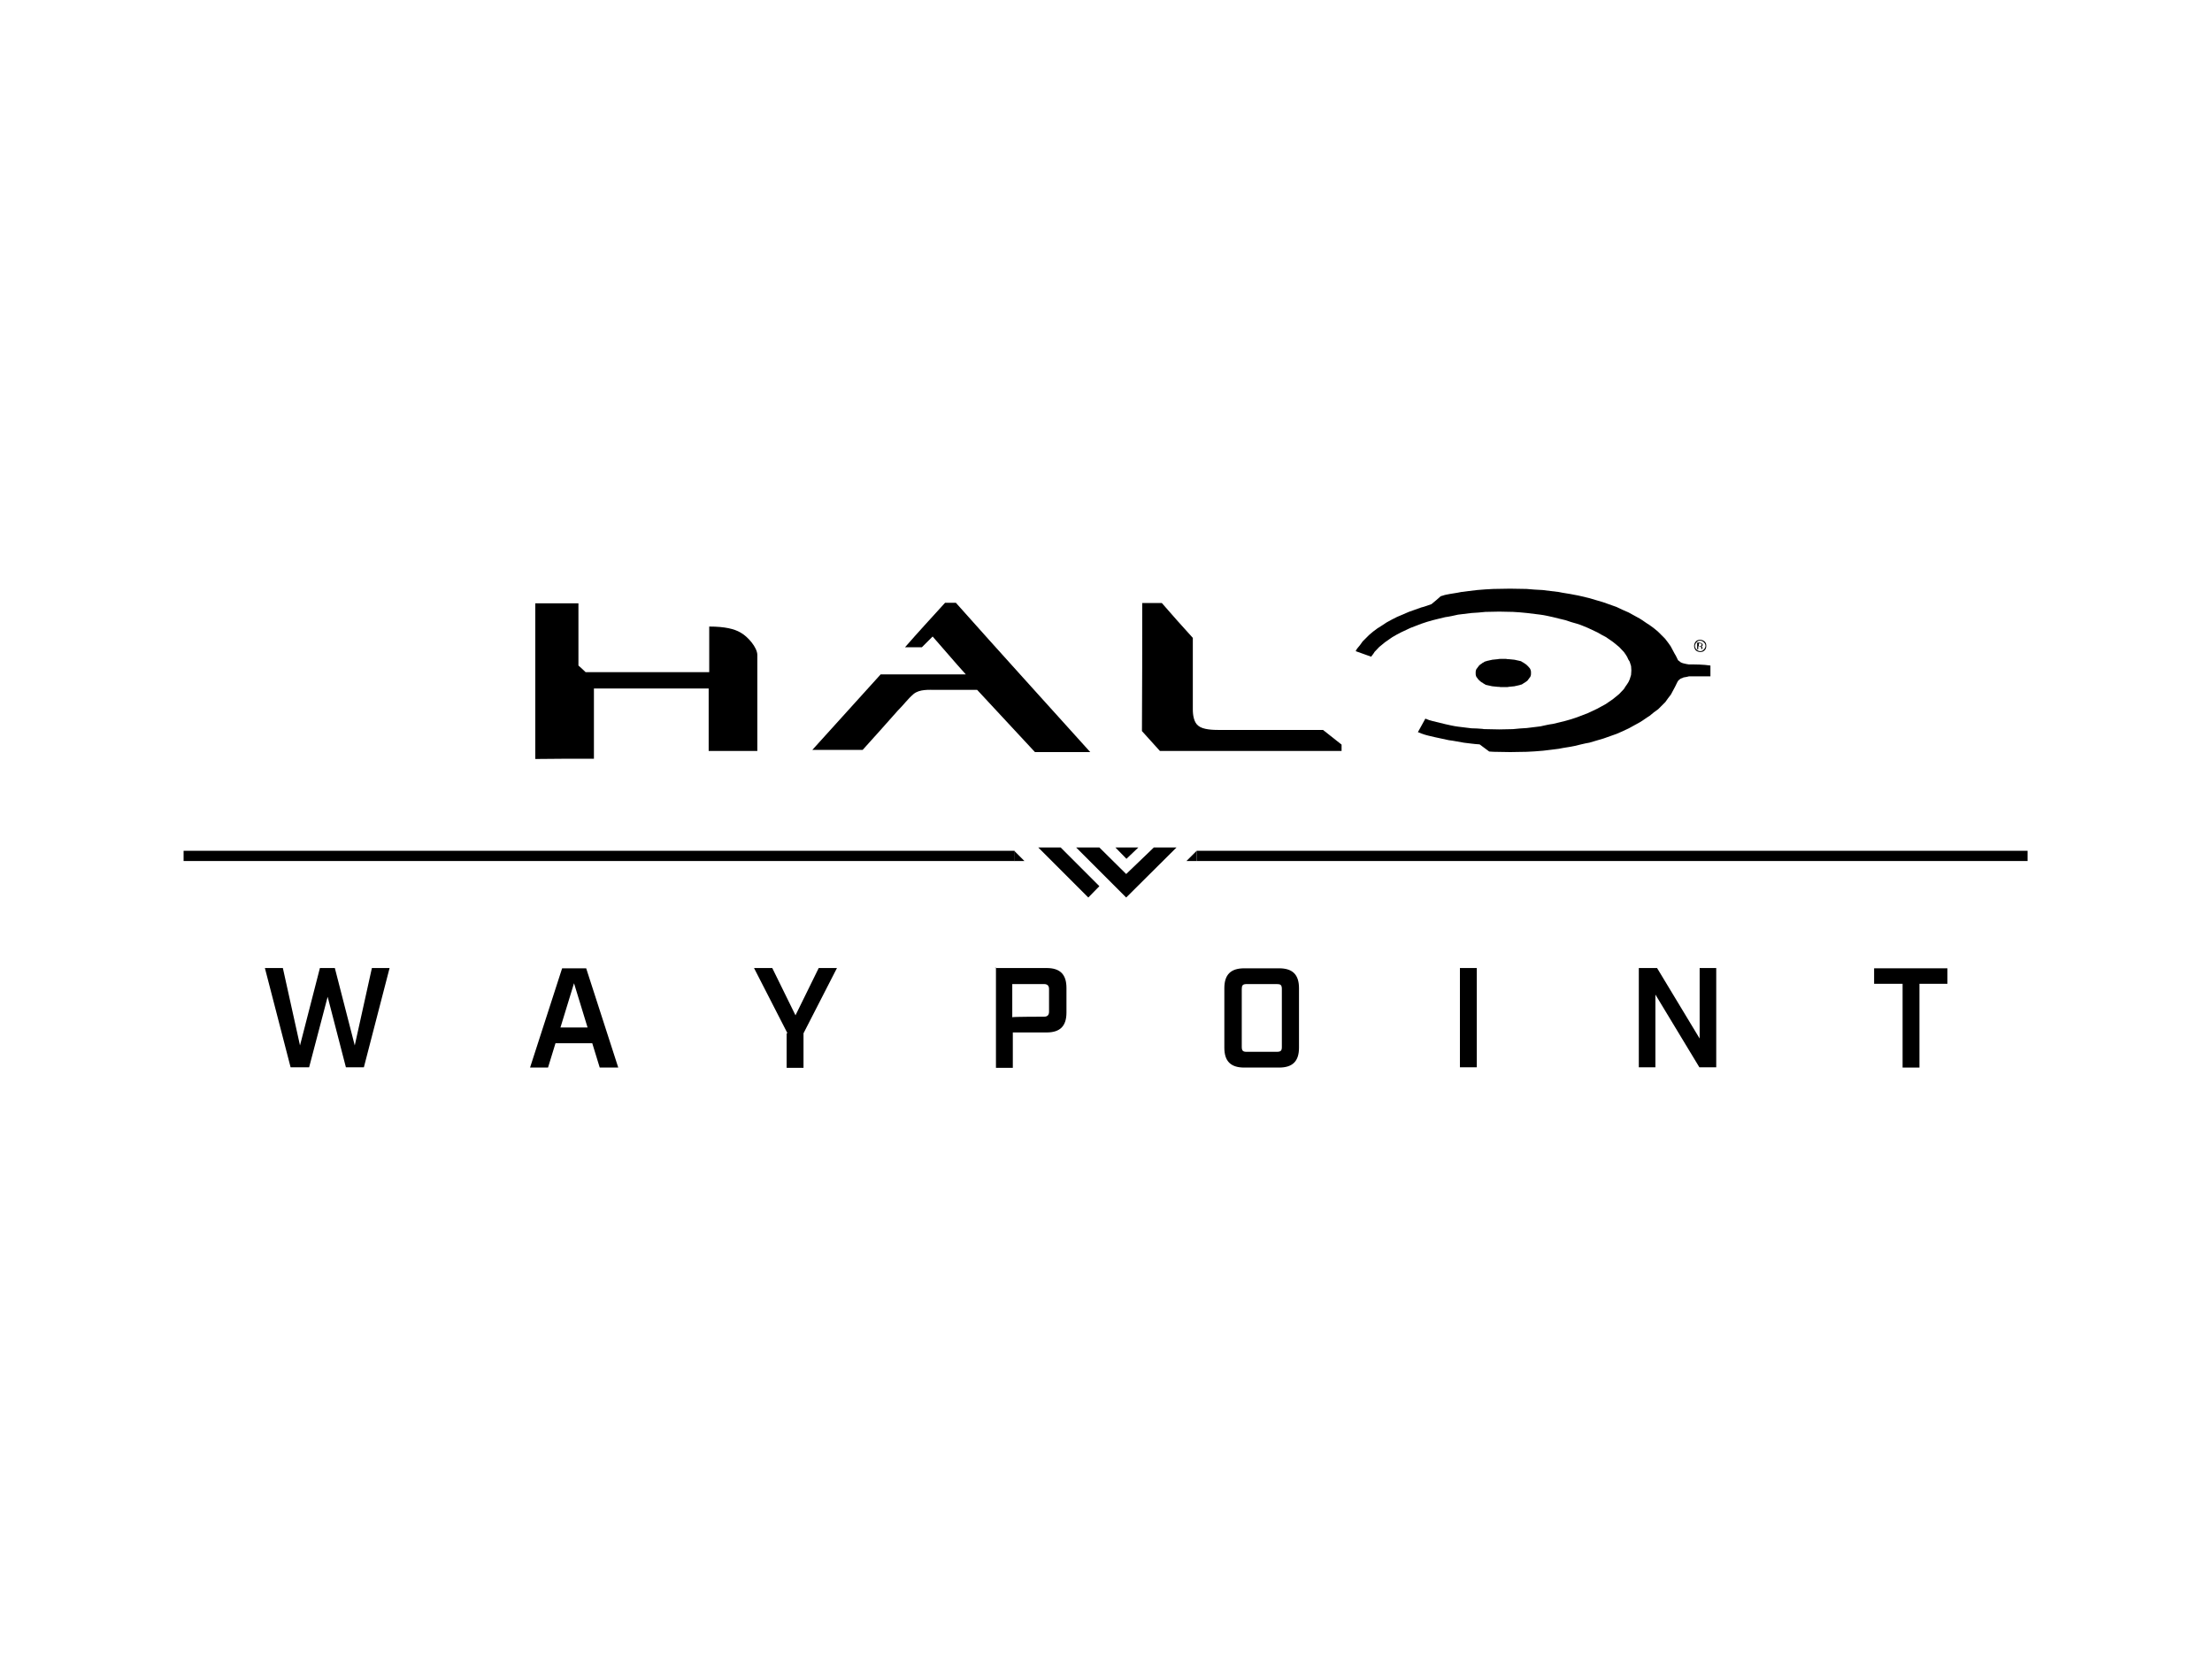 <?xml version="1.0" encoding="UTF-8"?> <svg xmlns="http://www.w3.org/2000/svg" xmlns:xlink="http://www.w3.org/1999/xlink" version="1.0" id="katman_1" x="0px" y="0px" viewBox="0 0 800 600" style="enable-background:new 0 0 800 600;" xml:space="preserve"> <g> <path d="M95.8,350.1h6.5l6.2,28l7.2-28h5.4l7.2,28l6.2-28h6.4l-9.3,35.9h-6.5l-6.6-25.5l-6.7,25.5h-6.7L95.8,350.1z"></path> <path d="M214.2,377.3h-13.3l-2.7,8.8h-6.5l11.6-35.9h8.7l11.6,35.9h-6.7L214.2,377.3z M212.5,371.6l-4.9-16l-4.9,16H212.5 L212.5,371.6z"></path> <path d="M284.8,373.7l-12.1-23.6h6.6l8.4,17.1l8.4-17.1h6.6l-12.1,23.6v12.5h-6.1v-12.5H284.8L284.8,373.7z"></path> <path d="M359.9,350.1h18.6c4.9,0,7.2,2.3,7.2,7.2v8.9c0,4.9-2.3,7.2-7.2,7.2h-12.2v12.8h-6.1v-36.2H359.9z M377.6,367.7 c1.2,0,1.8-0.6,1.8-1.8v-8.2c0-1.2-0.6-1.8-1.8-1.8h-11.5v12C366.1,367.7,377.6,367.7,377.6,367.7z"></path> <path d="M442.8,378.9v-21.5c0-4.9,2.3-7.2,7.2-7.2h12.6c4.9,0,7.2,2.3,7.2,7.2v21.5c0,4.9-2.3,7.2-7.2,7.2H450 C445,386.1,442.8,383.7,442.8,378.9z M461.8,380.4c1.5,0,1.8-0.5,1.8-1.8v-20.9c0-1.5-0.5-1.8-1.8-1.8h-10.9 c-1.5,0-1.8,0.5-1.8,1.8v20.9c0,1.5,0.5,1.8,1.8,1.8H461.8L461.8,380.4z"></path> <path d="M528,350.1h6.1V386H528V350.1z"></path> <path d="M592.8,350.1h6.5l15.4,25.5v-25.5h6V386h-6.1l-15.9-26.3V386h-6v-35.9H592.8L592.8,350.1z"></path> <path d="M688.1,355.8h-10.3v-5.6h26.5v5.6h-10.1v30.3h-6.1V355.8z"></path> </g> <g> <polygon points="383.6,306.5 375.5,306.5 393.6,324.6 393.6,324.6 397.6,320.5 "></polygon> </g> <g> <g> <polygon points="411.7,306.5 403.4,306.5 407.4,310.6 "></polygon> </g> </g> <g> <polygon points="417.3,306.5 407.3,316.1 397.6,306.5 389.2,306.5 407.3,324.6 425.5,306.5 "></polygon> </g> <g> <path d="M214.8,274.4c0-8.4,0-17,0-25.4c13.8,0,27.7,0,41.5,0c0,7.6,0,15,0,22.6c5.9,0,11.7,0,17.6,0c0-12.3,0-22.5,0-34.7 c0-2.7-3.4-6.7-6.2-8.2c-2.1-1.2-5.4-2.1-11.2-2.1c0,5.5,0,11,0,16.5c-14.9,0-29.8,0-44.7,0c-0.9-0.9-1.7-1.6-2.6-2.4 c0-7.5,0-14.9,0-22.5c-5.3,0-10.4,0-15.6,0c0,18.8,0,37.5,0,56.3C200.5,274.4,207.6,274.4,214.8,274.4z"></path> <path d="M478.5,264c-13.3,0-24.2,0-37.5,0c-2.3,0-5.9-0.1-7.6-1.5c-1.6-1.2-2-3.8-2-5.9c0-9,0-16.9,0-25.9 c-3.8-4.2-7.6-8.4-11.2-12.6c-2.3,0-4.6,0-7.1,0c0,15.4,0,30.9-0.1,46.3c2.2,2.4,4.3,4.8,6.5,7.2c21.9,0,43.7,0,65.7,0 c0-0.7,0-1.6,0-2.3C482.9,267.5,480.7,265.7,478.5,264z"></path> <path d="M293.8,271.2c6.1,0,12.1,0,18.2,0c4.3-4.8,8.5-9.4,12.7-14.2c2.4-2.4,3.4-4,5.7-6c2.2-1.8,5.5-1.5,8.3-1.5 c4.9,0,9.8,0,14.7,0c7,7.5,13.9,15,20.9,22.5c6.7,0,13.3,0,20,0c-16.2-18-32.5-35.9-48.6-54c-1.3,0-2.6,0-3.9,0 c-4.9,5.4-9.8,10.7-14.5,16.1c2.1,0,4.2,0,6.1,0c1.3-1.3,2.6-2.6,3.9-3.9c4,4.5,7.9,9.2,12,13.7c-10.3,0-20.5,0-30.8,0 C310.2,253.1,302,262.1,293.8,271.2z"></path> <g> <path d="M610.8,240.3c-0.6-0.1-1.3-0.2-2-0.4c-0.4-0.1-0.6-0.2-1-0.4c-0.2-0.2-0.6-0.5-0.9-0.7c-0.4-0.7-0.7-1.6-1.2-2.3 c-0.5-1-1-1.8-1.5-2.8c-0.6-0.9-1.3-1.8-2-2.7c-0.9-0.9-1.7-1.7-2.6-2.6c-1-0.9-2.1-1.7-3.1-2.4c-1.2-0.7-2.3-1.6-3.5-2.3 c-1.3-0.7-2.7-1.5-4-2.2c-1.5-0.6-2.9-1.3-4.4-2c-1.6-0.6-3.2-1.1-4.8-1.7c-1.7-0.5-3.4-1-5.1-1.5c-1.8-0.4-3.5-0.9-5.4-1.2 c-1.8-0.4-3.8-0.6-5.6-1c-2-0.2-3.9-0.5-5.7-0.7c-2-0.1-3.9-0.2-5.9-0.4c-2,0-3.9-0.1-6-0.1c-2,0-3.9,0.1-6,0.1 c-2,0.1-3.9,0.2-5.9,0.4c-2,0.2-3.9,0.5-5.7,0.7c-1.8,0.4-3.8,0.6-5.6,1c-0.6,0.1-1.2,0.4-1.8,0.5c-1.1,1-2.3,2-3.4,2.9 c-1.2,0.4-2.4,0.9-3.7,1.2c-1.5,0.5-3.1,1.1-4.5,1.6c-1.3,0.6-2.8,1.2-4.2,1.8c-1.2,0.6-2.6,1.3-3.8,2c-1.1,0.7-2.2,1.5-3.4,2.2 c-1,0.7-2,1.5-2.9,2.3c-0.9,0.9-1.6,1.6-2.4,2.4c-0.6,0.9-1.2,1.7-2,2.6c-0.1,0.2-0.4,0.6-0.5,0.9l5.6,2c0.4-0.6,0.9-1.1,1.2-1.7 c0.6-0.6,1.1-1.2,1.7-1.8c0.7-0.6,1.5-1.2,2.2-1.8c0.9-0.6,1.7-1.2,2.6-1.8c1-0.6,2.1-1.2,3.1-1.7c1.1-0.5,2.3-1.1,3.4-1.6 c1.3-0.5,2.6-1,3.9-1.5s2.8-0.9,4.2-1.3c1.5-0.4,2.9-0.7,4.5-1.1c1.6-0.2,3.2-0.6,4.6-0.9c1.6-0.2,3.3-0.4,4.9-0.6 c1.7-0.1,3.3-0.2,5-0.4c1.7,0,3.3-0.1,5-0.1c1.7,0,3.3,0.1,5,0.1c1.7,0.1,3.3,0.2,5,0.4c1.6,0.2,3.3,0.4,4.9,0.6 c1.6,0.2,3.2,0.6,4.6,0.9c1.5,0.4,2.9,0.7,4.5,1.1c1.3,0.5,2.8,0.9,4.2,1.3s2.6,1,3.9,1.5c1.1,0.5,2.3,1.1,3.4,1.6 c1,0.6,2.1,1.2,3.1,1.7c0.9,0.6,1.7,1.2,2.6,1.8c0.7,0.6,1.5,1.2,2.2,1.8c0.6,0.6,1.1,1.2,1.7,1.8c0.4,0.6,0.9,1.2,1.2,1.8 c0.2,0.6,0.5,1.1,0.9,1.7c0.1,0.5,0.4,1.1,0.5,1.6c0,0.5,0.1,1,0.1,1.6c0,0.5-0.1,1-0.1,1.6c-0.1,0.5-0.4,1.1-0.5,1.6 c-0.2,0.6-0.5,1.1-0.9,1.7c-0.4,0.6-0.9,1.2-1.2,1.8c-0.6,0.6-1.1,1.2-1.7,1.8c-0.7,0.6-1.5,1.2-2.2,1.8c-0.9,0.6-1.7,1.2-2.6,1.8 c-1,0.6-2.1,1.1-3.1,1.7c-1.1,0.5-2.3,1.1-3.4,1.6c-1.3,0.5-2.6,1-3.9,1.5c-1.3,0.5-2.8,0.9-4.2,1.3c-1.5,0.4-2.9,0.7-4.5,1.1 c-1.6,0.2-3.2,0.6-4.6,0.9c-1.6,0.2-3.2,0.4-4.9,0.6c-1.7,0.1-3.3,0.2-5,0.4c-1.7,0-3.3,0.1-5,0.1c-1.7,0-3.3-0.1-5-0.1 c-0.4,0-0.7,0-1.1-0.1c-1.3-0.1-2.6-0.2-3.9-0.2c-1.6-0.2-3.3-0.4-4.9-0.6c-1.6-0.2-3.2-0.6-4.6-0.9c-1.5-0.4-2.9-0.7-4.5-1.1 c-0.9-0.2-1.8-0.5-2.7-0.9l-2.7,4.9c0,0,0.7,0.2,1.3,0.5c1.6,0.6,3.1,0.9,4.8,1.3c1.7,0.4,3.4,0.7,5.1,1.1 c1.8,0.2,3.5,0.6,5.4,0.9c1.8,0.2,3.7,0.5,5.5,0.6c0.1,0,0.2,0,0.2,0c1.2,0.9,2.3,1.7,3.5,2.6c0.5,0,1.1,0.1,1.6,0.1 c2,0,3.9,0.1,6,0.1c2,0,3.9-0.1,6-0.1c2-0.1,3.9-0.2,5.9-0.4c2-0.2,3.9-0.5,5.7-0.7c1.8-0.4,3.8-0.6,5.6-1 c1.8-0.4,3.5-0.9,5.4-1.2c1.7-0.5,3.4-1,5.1-1.5c1.6-0.6,3.2-1.1,4.8-1.7c1.5-0.6,2.9-1.3,4.4-2c1.3-0.7,2.7-1.5,4-2.2 c1.2-0.7,2.3-1.6,3.5-2.3c1-0.9,2.1-1.7,3.1-2.4c0.9-0.9,1.7-1.7,2.6-2.6c0.6-0.9,1.3-1.8,2-2.7c0.5-1,1-1.8,1.5-2.8 c0.4-0.7,0.7-1.6,1.2-2.3c0.2-0.2,0.6-0.5,0.9-0.7c0.4-0.1,0.6-0.2,1-0.4c0.6-0.1,1.3-0.2,2-0.4c2.6,0,5.1,0,7.7,0 c0-1.3,0-2.7,0-3.9C615.9,240.3,613.3,240.3,610.8,240.3z"></path> <path d="M534.4,245.4c0.1,0.1,0.2,0.2,0.4,0.5c0.1,0.1,0.4,0.2,0.5,0.5c0.2,0.1,0.4,0.2,0.6,0.4c0.2,0.1,0.5,0.2,0.6,0.4 c0.2,0.1,0.5,0.2,0.7,0.4c0.2,0.1,0.5,0.2,0.7,0.2c0.2,0.1,0.6,0.1,0.9,0.2c0.2,0.1,0.6,0.1,0.9,0.2c0.4,0,0.6,0.1,1,0.1 c0.4,0,0.6,0.1,1,0.1c0.4,0,0.6,0,1,0.1c0.4,0,0.6,0,1,0c0.4,0,0.6,0,1,0c0.4,0,0.6,0,1-0.1c0.4,0,0.6-0.1,1-0.1s0.6-0.1,1-0.1 c0.2-0.1,0.6-0.1,0.9-0.2c0.2-0.1,0.6-0.1,0.9-0.2c0.2-0.1,0.5-0.2,0.7-0.2c0.2-0.1,0.5-0.2,0.7-0.4s0.5-0.2,0.6-0.4 c0.2-0.1,0.4-0.2,0.6-0.4c0.1-0.1,0.4-0.2,0.5-0.5c0.1-0.1,0.2-0.2,0.4-0.5c0.1-0.1,0.2-0.4,0.4-0.5c0.1-0.1,0.1-0.4,0.2-0.5 c0-0.1,0.1-0.4,0.1-0.5c0-0.4,0-0.6,0-1c0-0.1-0.1-0.4-0.1-0.5c-0.1-0.1-0.1-0.4-0.2-0.5c-0.1-0.1-0.2-0.4-0.4-0.5 c-0.1-0.1-0.2-0.2-0.4-0.5c-0.1-0.1-0.4-0.2-0.5-0.5c-0.2-0.1-0.4-0.2-0.6-0.4s-0.5-0.2-0.6-0.4c-0.2-0.1-0.5-0.2-0.7-0.4 c-0.2-0.1-0.5-0.2-0.7-0.2c-0.2-0.1-0.6-0.1-0.9-0.2c-0.2-0.1-0.6-0.1-0.9-0.2c-0.4,0-0.6-0.1-1-0.1s-0.6-0.1-1-0.1s-0.6,0-1-0.1 c-0.4,0-0.6,0-1,0c-0.4,0-0.6,0-1,0s-0.6,0-1,0.1c-0.4,0-0.6,0.1-1,0.1c-0.4,0-0.6,0.1-1,0.1c-0.2,0.1-0.6,0.1-0.9,0.2 c-0.2,0.1-0.6,0.1-0.9,0.2s-0.5,0.2-0.7,0.2c-0.2,0.1-0.5,0.2-0.7,0.4c-0.2,0.1-0.5,0.2-0.6,0.4c-0.2,0.1-0.4,0.2-0.6,0.4 c-0.1,0.1-0.4,0.2-0.5,0.5c-0.1,0.1-0.2,0.2-0.4,0.5c-0.1,0.1-0.2,0.4-0.4,0.5c-0.1,0.1-0.1,0.4-0.2,0.5c0,0.1-0.1,0.4-0.1,0.5 c0,0.4,0,0.6,0,1c0,0.1,0.1,0.4,0.1,0.5c0.1,0.1,0.1,0.4,0.2,0.5C534.2,245,534.3,245.3,534.4,245.4z"></path> </g> <g> <path d="M616.5,235.2c-0.5,0.5-1,0.6-1.6,0.6s-1.1-0.2-1.6-0.6c-0.4-0.5-0.6-1-0.6-1.6s0.2-1.1,0.6-1.6c0.5-0.5,1-0.6,1.6-0.6 s1.1,0.2,1.6,0.6c0.5,0.5,0.6,1,0.6,1.6C617.1,234.3,616.9,234.8,616.5,235.2z M613.6,232.3c-0.4,0.4-0.6,0.9-0.6,1.3 s0.2,1,0.6,1.3c0.4,0.4,0.9,0.6,1.3,0.6c0.5,0,1-0.2,1.3-0.6c0.4-0.4,0.6-0.9,0.6-1.3s-0.2-1-0.6-1.3c-0.4-0.4-0.9-0.6-1.3-0.6 C614.3,231.7,613.9,231.9,613.6,232.3z M614.8,232.5c0.2,0,0.5,0,0.6,0.1c0.2,0.1,0.4,0.4,0.4,0.6c0,0.2-0.1,0.4-0.2,0.5 c-0.1,0-0.2,0.1-0.4,0.1c0.2,0,0.4,0.1,0.4,0.2c0.1,0.1,0.1,0.2,0.1,0.4v0.1v0.1c0,0.1,0,0.1,0,0.1l0,0h-0.4l0,0l0,0v-0.1v-0.2 c0-0.2-0.1-0.5-0.2-0.6c-0.1,0-0.2-0.1-0.5-0.1h-0.4v1.1h-0.4v-2.4h1V232.5z M615.3,232.8c-0.1,0-0.2-0.1-0.5-0.1h-0.4v0.9h0.4 c0.2,0,0.4,0,0.4,0c0.1-0.1,0.2-0.2,0.2-0.4C615.5,233,615.4,232.8,615.3,232.8z"></path> </g> </g> <rect x="432.8" y="307.7" width="300.5" height="3.7"></rect> <polygon points="429.1,311.4 432.8,311.4 432.8,307.7 "></polygon> <rect x="66.4" y="307.7" width="300.5" height="3.7"></rect> <polygon points="370.5,311.4 366.8,311.4 366.8,307.7 "></polygon> </svg> 